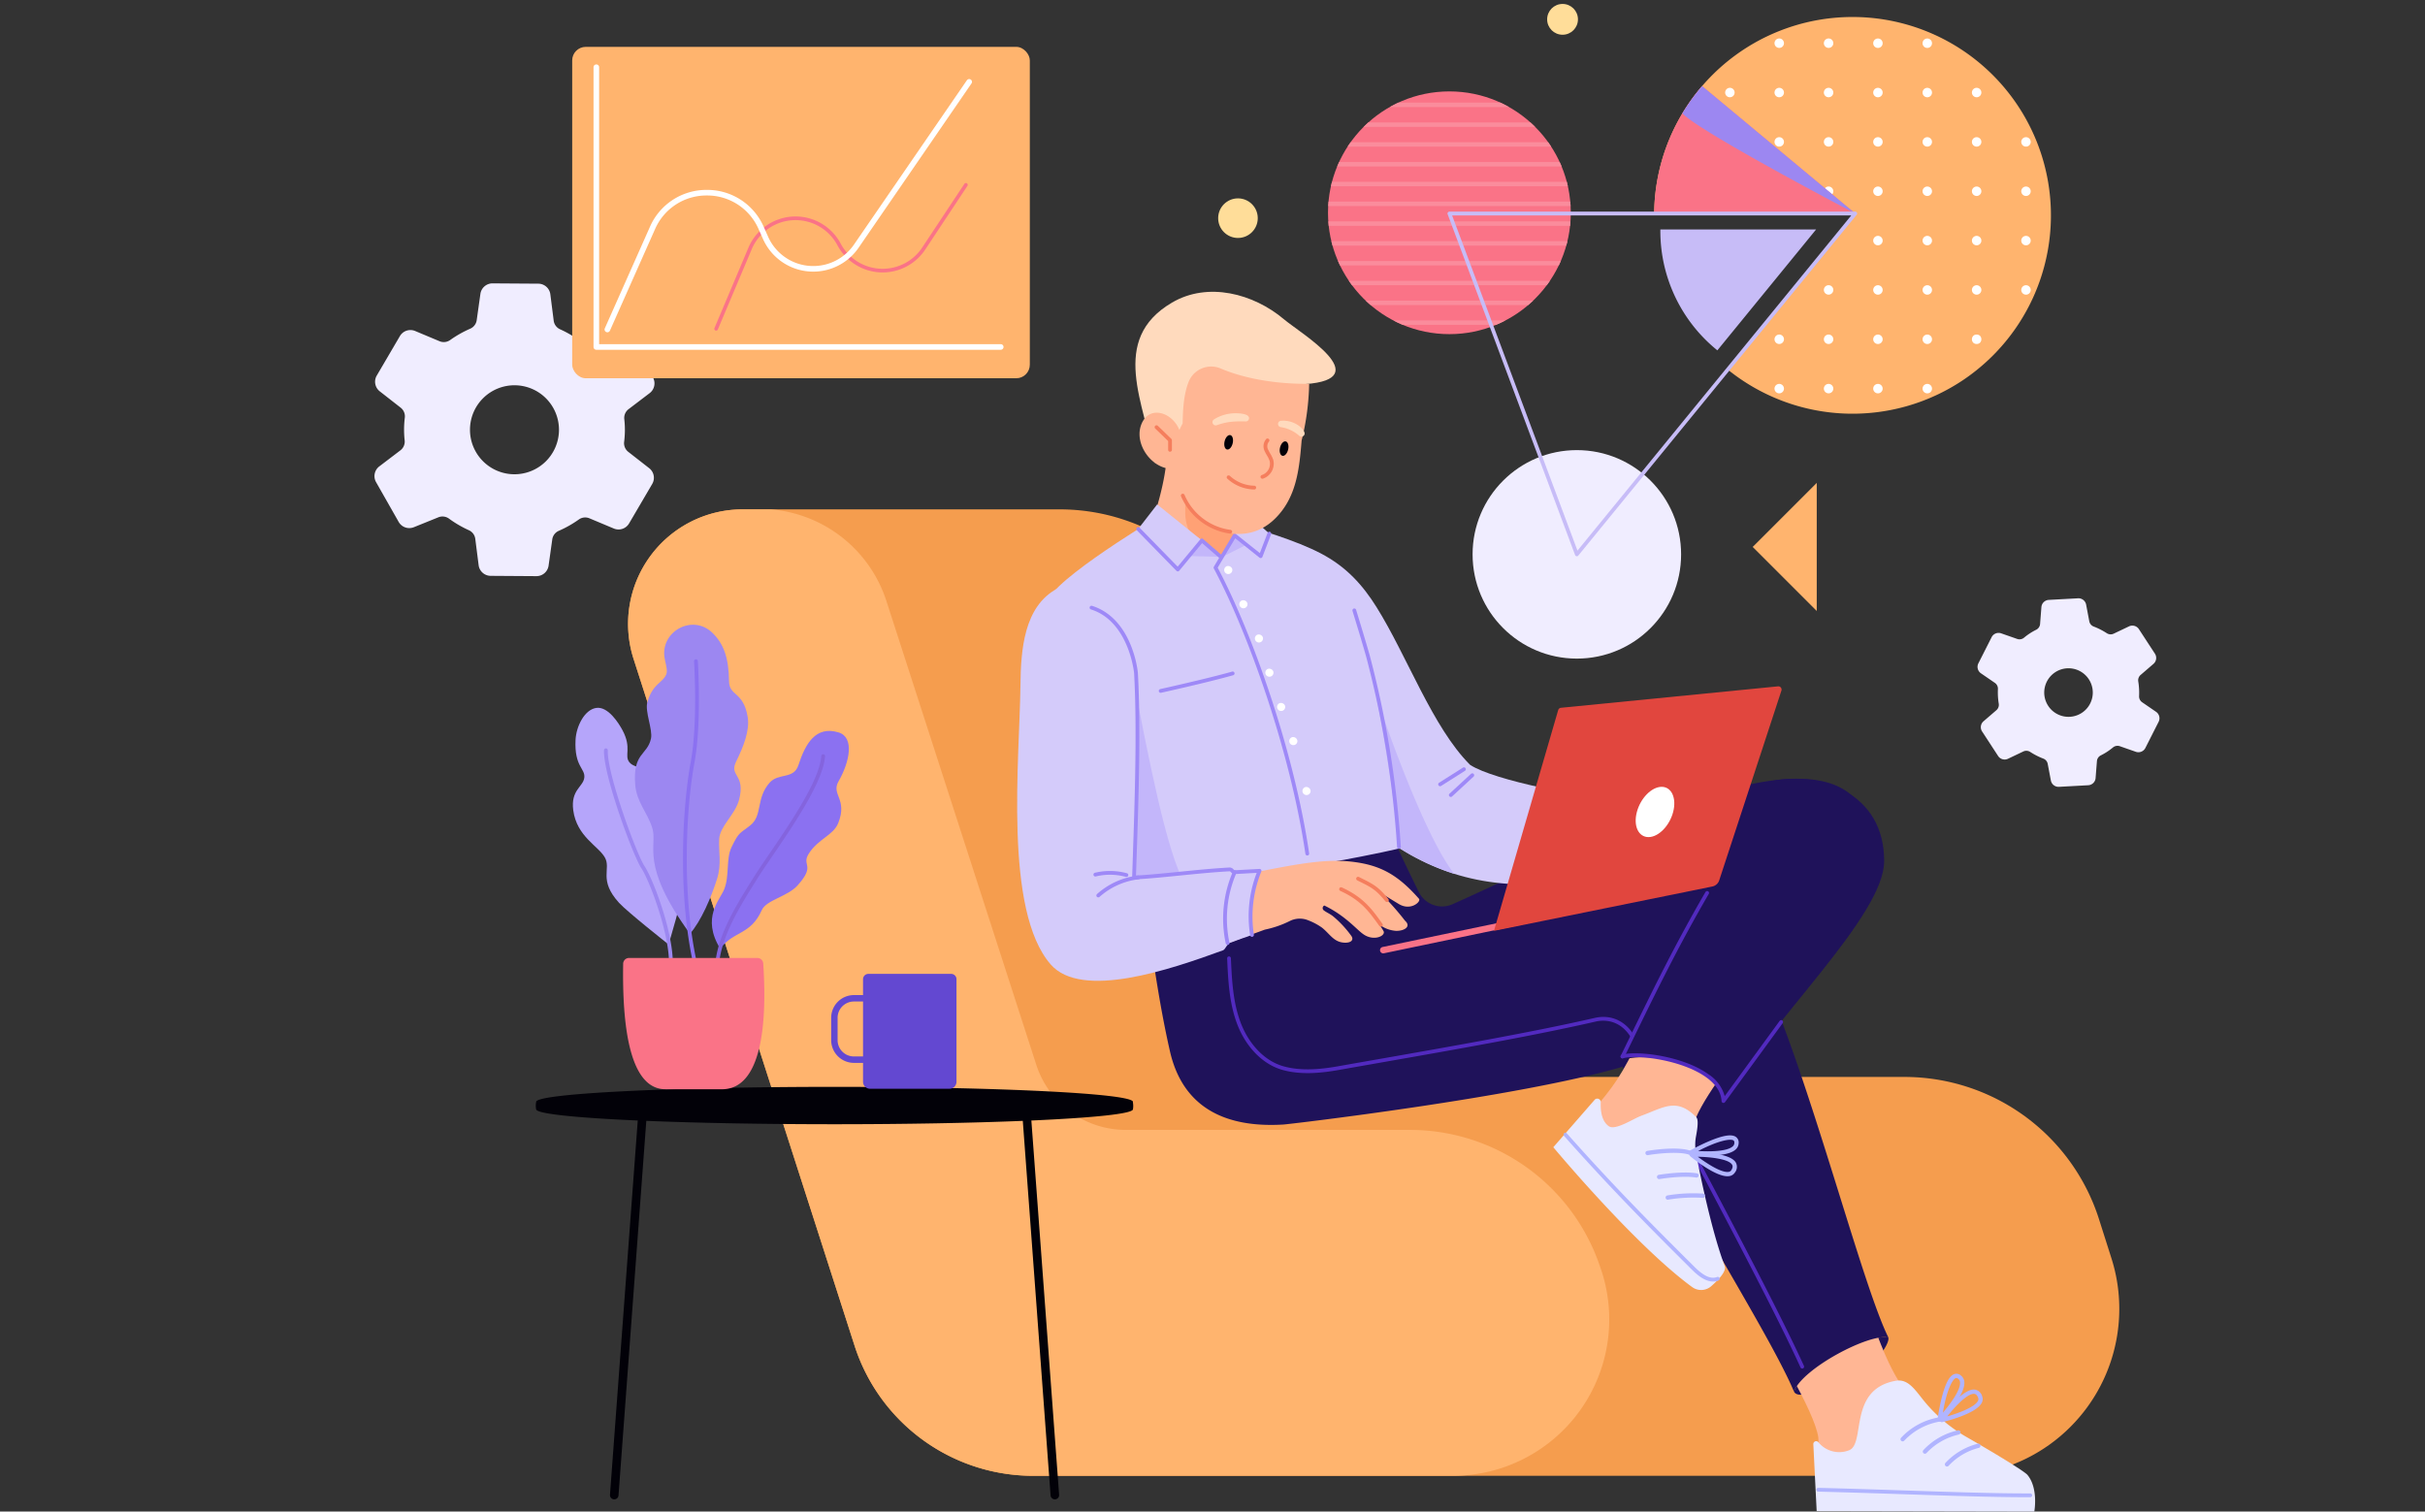 <svg xmlns="http://www.w3.org/2000/svg" xmlns:xlink="http://www.w3.org/1999/xlink" width="667.841" height="416.346" viewBox="0 0 667.841 416.346"><rect x="0" y="0" width="667.841" height="416.346" fill="#333333" stroke="none"/><defs><clipPath id="clip-path"><path id="Path_13603" data-name="Path 13603" d="M0,0H667.841V416.346H0Z" transform="translate(18.6)" fill="none"></path></clipPath></defs><g id="img-strengthen-your-mission-with-impact-driven_technology_partner" data-name="img-strengthen-your-mission-with-impact-driven technology partner" transform="translate(-18.6)"><path id="Path_864" data-name="Path 864" d="M0,0H667.841V416.346H0Z" transform="translate(18.6)" fill="none"></path><g id="IMG" clip-path="url(#clip-path)"><g id="IMG-2" data-name="IMG" transform="translate(-41.864 -278.158)"><path id="Path_13743" data-name="Path 13743" d="M3278.729,251.966,3273,247.493a3.032,3.032,0,0,1-1.173-2.735,26.506,26.506,0,0,0,.042-6.343,3.033,3.033,0,0,1,1.208-2.719l5.784-4.4a3.364,3.364,0,0,0,.889-4.34L3273.525,216a3.363,3.363,0,0,0-4.183-1.456l-6.719,2.715a3.028,3.028,0,0,1-2.926-.33,30.319,30.319,0,0,0-5.545-3.234,3.03,3.03,0,0,1-1.725-2.4l-.916-7.207a3.363,3.363,0,0,0-3.314-2.939l-12.6-.083a3.363,3.363,0,0,0-3.352,2.9l-1.011,7.194a3.029,3.029,0,0,1-1.757,2.373,30.365,30.365,0,0,0-5.587,3.161,3.028,3.028,0,0,1-2.931.291l-6.682-2.8a3.363,3.363,0,0,0-4.2,1.4l-6.372,10.871a3.363,3.363,0,0,0,.831,4.351l5.726,4.474a3.033,3.033,0,0,1,1.173,2.735,26.536,26.536,0,0,0-.042,6.343,3.033,3.033,0,0,1-1.208,2.719l-5.784,4.4a3.362,3.362,0,0,0-.888,4.339l6.228,10.954a3.363,3.363,0,0,0,4.184,1.456l6.719-2.715a3.027,3.027,0,0,1,2.925.33,30.393,30.393,0,0,0,5.546,3.235,3.03,3.03,0,0,1,1.725,2.4l.917,7.207a3.363,3.363,0,0,0,3.314,2.939l12.6.083a3.363,3.363,0,0,0,3.353-2.895l1.011-7.194a3.03,3.03,0,0,1,1.757-2.373,30.375,30.375,0,0,0,5.587-3.161,3.027,3.027,0,0,1,2.93-.292l6.682,2.8a3.363,3.363,0,0,0,4.2-1.4l6.372-10.871A3.362,3.362,0,0,0,3278.729,251.966Zm-37.178,1.678a12.256,12.256,0,1,1,12.337-12.176A12.257,12.257,0,0,1,3241.551,253.644Z" transform="translate(-3039.481 155.145)" fill="#f0edff"></path><rect id="Rectangle_4423" data-name="Rectangle 4423" width="126.03" height="91.283" rx="3.736" transform="translate(218.044 291.066)" fill="#ffb46e"></rect><path id="Path_13745" data-name="Path 13745" d="M3452.133,352.75H3340.765a.771.771,0,0,1-.772-.771V274.9a.772.772,0,0,1,1.543,0v76.305h110.6a.771.771,0,0,1,0,1.542Z" transform="translate(-3116.073 21.75)" fill="#fff"></path><path id="Path_13746" data-name="Path 13746" d="M3390.919,364.335a.5.5,0,0,1-.195-.04.5.5,0,0,1-.267-.657l9.352-22.14a14.084,14.084,0,0,1,25.409-1.133,13.082,13.082,0,0,0,22.456,1.081l11.614-17.535a.5.5,0,1,1,.836.553L3448.509,342a14.084,14.084,0,0,1-24.177-1.164,13.082,13.082,0,0,0-23.6,1.053l-9.352,22.141A.5.5,0,0,1,3390.919,364.335Z" transform="translate(-3133.232 4.889)" fill="#fa7387"></path><path id="Path_13747" data-name="Path 13747" d="M3345.375,350.025a.763.763,0,0,1-.312-.067.772.772,0,0,1-.391-1.018l12.422-27.95a16.949,16.949,0,0,1,15.67-10.185h0a16.948,16.948,0,0,1,15.67,10.18l1.211,2.721a13.6,13.6,0,0,0,23.637,2.173l31.1-45.265a.771.771,0,0,1,1.272.873l-31.1,45.265a15.144,15.144,0,0,1-26.318-2.419l-1.211-2.721a15.424,15.424,0,0,0-14.26-9.264h0a15.425,15.425,0,0,0-14.26,9.27l-12.422,27.95A.772.772,0,0,1,3345.375,350.025Z" transform="translate(-3117.643 19.656)" fill="#fff"></path><circle id="Ellipse_164" data-name="Ellipse 164" cx="33.43" cy="33.43" r="33.43" transform="translate(426.195 303.334)" fill="#fa7387"></circle><path id="Path_13604" data-name="Path 13604" d="M627.982,345.448c-.106.4-.2.812-.291,1.221H692.93c-.091-.409-.185-.817-.291-1.221Z" transform="translate(-200.685 -17.211)" fill="#fa8c9c"></path><path id="Path_13605" data-name="Path 13605" d="M626.236,356.6c-.037.405-.07.812-.093,1.221H692.9c-.023-.41-.056-.816-.093-1.221Z" transform="translate(-199.894 -22.91)" fill="#fa8c9c"></path><path id="Path_13606" data-name="Path 13606" d="M626.224,367.751c.029.408.059.817.1,1.221H692.8c.043-.4.073-.813.1-1.221Z" transform="translate(-199.935 -28.609)" fill="#fa8c9c"></path><path id="Path_13607" data-name="Path 13607" d="M637.773,401.205q.421.62.868,1.221h53.644q.447-.6.868-1.221Z" transform="translate(-205.838 -45.707)" fill="#fa8c9c"></path><path id="Path_13608" data-name="Path 13608" d="M631.656,390.054c.178.41.359.819.552,1.221h60.257c.194-.4.375-.811.552-1.221Z" transform="translate(-202.711 -40.008)" fill="#fa8c9c"></path><path id="Path_13609" data-name="Path 13609" d="M627.938,378.9q.148.615.319,1.221h64.36q.17-.607.319-1.221Z" transform="translate(-200.811 -34.309)" fill="#fa8c9c"></path><path id="Path_13610" data-name="Path 13610" d="M631.739,334.3c-.186.4-.367.809-.537,1.221h61.806c-.17-.412-.351-.818-.537-1.221Z" transform="translate(-202.479 -11.512)" fill="#fa8c9c"></path><path id="Path_13611" data-name="Path 13611" d="M693.707,423.508H662.789c.844.441,1.707.852,2.591,1.221h25.736C692,424.36,692.863,423.95,693.707,423.508Z" transform="translate(-218.623 -57.105)" fill="#fa8c9c"></path><path id="Path_13612" data-name="Path 13612" d="M660.822,302.062h32.842q-1.161-.656-2.377-1.221H663.2Q661.983,301.405,660.822,302.062Z" transform="translate(-217.617 5.588)" fill="#fa8c9c"></path><path id="Path_13613" data-name="Path 13613" d="M693.363,412.357H647.235q.659.629,1.351,1.221h43.426Q692.7,412.986,693.363,412.357Z" transform="translate(-210.673 -51.406)" fill="#fa8c9c"></path><path id="Path_13614" data-name="Path 13614" d="M647.407,311.993c-.441.4-.875.8-1.3,1.221h47.226c-.42-.419-.854-.824-1.3-1.221Z" transform="translate(-210.1 -0.113)" fill="#fa8c9c"></path><path id="Path_13615" data-name="Path 13615" d="M637.916,323.145q-.431.6-.835,1.221h56.057q-.4-.62-.835-1.221Z" transform="translate(-205.484 -5.813)" fill="#fa8c9c"></path><path id="Path_13616" data-name="Path 13616" d="M864.381,252.6a54.635,54.635,0,0,0-54.63,54.126h55.378l-35.108,42.988A54.636,54.636,0,1,0,864.381,252.6Z" transform="translate(-293.731 30.238)" fill="#ffb46e"></path><path id="Path_13617" data-name="Path 13617" d="M851.04,320.3a1.3,1.3,0,1,0,1.3,1.3A1.3,1.3,0,0,0,851.04,320.3Z" transform="translate(-314.167 -4.357)" fill="#fff"></path><path id="Path_13618" data-name="Path 13618" d="M851.04,292.5a1.3,1.3,0,1,0,1.3,1.3A1.3,1.3,0,0,0,851.04,292.5Z" transform="translate(-314.167 9.848)" fill="#fff"></path><path id="Path_13619" data-name="Path 13619" d="M878.837,264.7a1.3,1.3,0,1,0,1.3,1.3A1.3,1.3,0,0,0,878.837,264.7Z" transform="translate(-328.374 24.055)" fill="#fff"></path><path id="Path_13620" data-name="Path 13620" d="M878.837,348.1a1.3,1.3,0,1,0,1.3,1.3A1.3,1.3,0,0,0,878.837,348.1Z" transform="translate(-328.374 -18.564)" fill="#fff"></path><path id="Path_13621" data-name="Path 13621" d="M878.837,320.3a1.3,1.3,0,1,0,1.3,1.3A1.3,1.3,0,0,0,878.837,320.3Z" transform="translate(-328.374 -4.357)" fill="#fff"></path><path id="Path_13622" data-name="Path 13622" d="M878.837,292.5a1.3,1.3,0,1,0,1.3,1.3A1.3,1.3,0,0,0,878.837,292.5Z" transform="translate(-328.374 9.848)" fill="#fff"></path><path id="Path_13623" data-name="Path 13623" d="M878.837,431.491a1.3,1.3,0,1,0,1.3,1.3A1.3,1.3,0,0,0,878.837,431.491Z" transform="translate(-328.374 -61.184)" fill="#fff"></path><path id="Path_13624" data-name="Path 13624" d="M906.635,403.693a1.3,1.3,0,1,0,1.3,1.3A1.3,1.3,0,0,0,906.635,403.693Z" transform="translate(-342.581 -46.979)" fill="#fff"></path><path id="Path_13625" data-name="Path 13625" d="M878.837,459.289a1.3,1.3,0,1,0,1.3,1.3A1.3,1.3,0,0,0,878.837,459.289Z" transform="translate(-328.374 -75.391)" fill="#fff"></path><path id="Path_13626" data-name="Path 13626" d="M851.04,350.7a1.3,1.3,0,1,0-1.3-1.3A1.3,1.3,0,0,0,851.04,350.7Z" transform="translate(-314.167 -18.564)" fill="#fff"></path><path id="Path_13627" data-name="Path 13627" d="M906.635,459.289a1.3,1.3,0,1,0,1.3,1.3A1.3,1.3,0,0,0,906.635,459.289Z" transform="translate(-342.581 -75.391)" fill="#fff"></path><path id="Path_13628" data-name="Path 13628" d="M1017.826,320.3a1.3,1.3,0,1,0,1.3,1.3A1.3,1.3,0,0,0,1017.826,320.3Z" transform="translate(-399.407 -4.357)" fill="#fff"></path><path id="Path_13629" data-name="Path 13629" d="M909.514,378.5c0-.018,0-.034-.005-.052l-1.088,1.332A1.3,1.3,0,0,0,909.514,378.5Z" transform="translate(-344.159 -34.078)" fill="#fff"></path><path id="Path_13630" data-name="Path 13630" d="M906.635,264.7a1.3,1.3,0,1,0,1.3,1.3A1.3,1.3,0,0,0,906.635,264.7Z" transform="translate(-342.581 24.055)" fill="#fff"></path><path id="Path_13631" data-name="Path 13631" d="M1017.826,350.7a1.3,1.3,0,1,0-1.3-1.3A1.3,1.3,0,0,0,1017.826,350.7Z" transform="translate(-399.407 -18.564)" fill="#fff"></path><path id="Path_13632" data-name="Path 13632" d="M1017.826,378.5a1.3,1.3,0,1,0-1.3-1.3A1.3,1.3,0,0,0,1017.826,378.5Z" transform="translate(-399.407 -32.771)" fill="#fff"></path><path id="Path_13633" data-name="Path 13633" d="M1017.826,406.3a1.3,1.3,0,1,0-1.3-1.3A1.3,1.3,0,0,0,1017.826,406.3Z" transform="translate(-399.407 -46.979)" fill="#fff"></path><path id="Path_13634" data-name="Path 13634" d="M906.635,348.1a1.3,1.3,0,1,0,1.3,1.3A1.3,1.3,0,0,0,906.635,348.1Z" transform="translate(-342.581 -18.564)" fill="#fff"></path><path id="Path_13635" data-name="Path 13635" d="M906.635,292.5a1.3,1.3,0,1,0,1.3,1.3A1.3,1.3,0,0,0,906.635,292.5Z" transform="translate(-342.581 9.848)" fill="#fff"></path><path id="Path_13636" data-name="Path 13636" d="M823.242,350.7a1.3,1.3,0,1,0-1.3-1.3A1.3,1.3,0,0,0,823.242,350.7Z" transform="translate(-299.961 -18.564)" fill="#fff"></path><path id="Path_13637" data-name="Path 13637" d="M821.94,321.6a1.3,1.3,0,1,0,1.3-1.3A1.3,1.3,0,0,0,821.94,321.6Z" transform="translate(-299.961 -4.357)" fill="#fff"></path><path id="Path_13638" data-name="Path 13638" d="M906.635,320.3a1.3,1.3,0,1,0,1.3,1.3A1.3,1.3,0,0,0,906.635,320.3Z" transform="translate(-342.581 -4.357)" fill="#fff"></path><path id="Path_13639" data-name="Path 13639" d="M906.635,431.491a1.3,1.3,0,1,0,1.3,1.3A1.3,1.3,0,0,0,906.635,431.491Z" transform="translate(-342.581 -61.184)" fill="#fff"></path><path id="Path_13640" data-name="Path 13640" d="M990.028,350.7a1.3,1.3,0,1,0-1.3-1.3A1.3,1.3,0,0,0,990.028,350.7Z" transform="translate(-385.201 -18.564)" fill="#fff"></path><path id="Path_13641" data-name="Path 13641" d="M962.23,461.892a1.3,1.3,0,1,0-1.3-1.3A1.3,1.3,0,0,0,962.23,461.892Z" transform="translate(-370.994 -75.391)" fill="#fff"></path><path id="Path_13642" data-name="Path 13642" d="M962.23,434.094a1.3,1.3,0,1,0-1.3-1.3A1.3,1.3,0,0,0,962.23,434.094Z" transform="translate(-370.994 -61.184)" fill="#fff"></path><path id="Path_13643" data-name="Path 13643" d="M962.23,378.5a1.3,1.3,0,1,0-1.3-1.3A1.3,1.3,0,0,0,962.23,378.5Z" transform="translate(-370.994 -32.771)" fill="#fff"></path><path id="Path_13644" data-name="Path 13644" d="M962.23,406.3a1.3,1.3,0,1,0-1.3-1.3A1.3,1.3,0,0,0,962.23,406.3Z" transform="translate(-370.994 -46.979)" fill="#fff"></path><circle id="Ellipse_165" data-name="Ellipse 165" cx="1.302" cy="1.302" r="1.302" transform="translate(603.483 372.865) rotate(-88.106)" fill="#fff"></circle><path id="Path_13645" data-name="Path 13645" d="M990.028,292.5a1.3,1.3,0,1,0,1.3,1.3A1.3,1.3,0,0,0,990.028,292.5Z" transform="translate(-385.201 9.848)" fill="#fff"></path><path id="Path_13646" data-name="Path 13646" d="M990.028,322.9a1.3,1.3,0,1,0-1.3-1.3A1.3,1.3,0,0,0,990.028,322.9Z" transform="translate(-385.201 -4.357)" fill="#fff"></path><path id="Path_13647" data-name="Path 13647" d="M962.23,350.7a1.3,1.3,0,1,0-1.3-1.3A1.3,1.3,0,0,0,962.23,350.7Z" transform="translate(-370.994 -18.564)" fill="#fff"></path><path id="Path_13648" data-name="Path 13648" d="M990.028,378.5a1.3,1.3,0,1,0-1.3-1.3A1.3,1.3,0,0,0,990.028,378.5Z" transform="translate(-385.201 -32.771)" fill="#fff"></path><path id="Path_13649" data-name="Path 13649" d="M990.028,406.3a1.3,1.3,0,1,0-1.3-1.3A1.3,1.3,0,0,0,990.028,406.3Z" transform="translate(-385.201 -46.979)" fill="#fff"></path><path id="Path_13650" data-name="Path 13650" d="M934.432,267.308a1.3,1.3,0,1,0-1.3-1.3A1.3,1.3,0,0,0,934.432,267.308Z" transform="translate(-356.787 24.055)" fill="#fff"></path><path id="Path_13651" data-name="Path 13651" d="M934.432,378.5a1.3,1.3,0,1,0-1.3-1.3A1.3,1.3,0,0,0,934.432,378.5Z" transform="translate(-356.787 -32.771)" fill="#fff"></path><path id="Path_13652" data-name="Path 13652" d="M934.432,406.3a1.3,1.3,0,1,0-1.3-1.3A1.3,1.3,0,0,0,934.432,406.3Z" transform="translate(-356.787 -46.979)" fill="#fff"></path><path id="Path_13653" data-name="Path 13653" d="M934.432,350.7a1.3,1.3,0,1,0-1.3-1.3A1.3,1.3,0,0,0,934.432,350.7Z" transform="translate(-356.787 -18.564)" fill="#fff"></path><path id="Path_13654" data-name="Path 13654" d="M934.432,322.9a1.3,1.3,0,1,0-1.3-1.3A1.3,1.3,0,0,0,934.432,322.9Z" transform="translate(-356.787 -4.357)" fill="#fff"></path><path id="Path_13655" data-name="Path 13655" d="M934.432,295.106a1.3,1.3,0,1,0-1.3-1.3A1.3,1.3,0,0,0,934.432,295.106Z" transform="translate(-356.787 9.848)" fill="#fff"></path><path id="Path_13656" data-name="Path 13656" d="M962.23,267.308a1.3,1.3,0,1,0-1.3-1.3A1.3,1.3,0,0,0,962.23,267.308Z" transform="translate(-370.994 24.055)" fill="#fff"></path><path id="Path_13657" data-name="Path 13657" d="M962.23,322.9a1.3,1.3,0,1,0-1.3-1.3A1.3,1.3,0,0,0,962.23,322.9Z" transform="translate(-370.994 -4.357)" fill="#fff"></path><path id="Path_13658" data-name="Path 13658" d="M962.23,295.106a1.3,1.3,0,1,0-1.3-1.3A1.3,1.3,0,0,0,962.23,295.106Z" transform="translate(-370.994 9.848)" fill="#fff"></path><path id="Path_13659" data-name="Path 13659" d="M934.432,461.892a1.3,1.3,0,1,0-1.3-1.3A1.3,1.3,0,0,0,934.432,461.892Z" transform="translate(-356.787 -75.391)" fill="#fff"></path><path id="Path_13660" data-name="Path 13660" d="M934.432,434.094a1.3,1.3,0,1,0-1.3-1.3A1.3,1.3,0,0,0,934.432,434.094Z" transform="translate(-356.787 -61.184)" fill="#fff"></path><path id="Path_13661" data-name="Path 13661" d="M822.951,291.517a54.488,54.488,0,0,0-13.2,35.1h55.378Z" transform="translate(-293.731 10.352)" fill="#fa7387"></path><path id="Path_13662" data-name="Path 13662" d="M831.068,291.517a54.886,54.886,0,0,0-5.435,7.521c5.016,5.259,47.613,27.579,47.613,27.579Z" transform="translate(-301.848 10.352)" fill="#9c87f1"></path><circle id="Ellipse_166" data-name="Ellipse 166" cx="28.713" cy="28.713" r="28.713" transform="translate(466.012 402.139)" fill="#f0edff"></circle><circle id="Ellipse_167" data-name="Ellipse 167" cx="5.452" cy="5.452" r="5.452" transform="translate(395.945 332.797)" fill="#fd9"></circle><circle id="Ellipse_168" data-name="Ellipse 168" cx="4.242" cy="4.242" r="4.242" transform="translate(486.546 279.244)" fill="#fd9"></circle><path id="Path_13663" data-name="Path 13663" d="M728.963,457.166a.535.535,0,0,1-.084-.007.521.521,0,0,1-.4-.331l-35.1-93.882a.52.52,0,0,1,.487-.7H805.637a.52.52,0,0,1,.4.849l-76.673,93.882A.521.521,0,0,1,728.963,457.166Zm-34.35-93.882,34.52,92.333,75.408-92.333Z" transform="translate(-234.239 -25.795)" fill="#c7bcf7"></path><path id="Path_13664" data-name="Path 13664" d="M813.228,372.3c0,.132,0,.264,0,.4a42.227,42.227,0,0,0,15.7,32.894l27.188-33.29Z" transform="translate(-295.506 -30.934)" fill="#c7bcf7"></path><path id="Path_13665" data-name="Path 13665" d="M611.493,761.834H488.065a24.563,24.563,0,0,1-23.382-17.039L432.422,644.524a56.253,56.253,0,0,0-53.55-39.024H291.544a31.544,31.544,0,0,0-30.028,41.2L322.37,835.843a51.684,51.684,0,0,0,49.2,35.855H624.694a45.984,45.984,0,0,0,43.822-59.917L665.1,801.043A56.253,56.253,0,0,0,611.493,761.834Z" transform="translate(-26.564 -187.043)" fill="#f59d4e"></path><path id="Path_13666" data-name="Path 13666" d="M527.83,814.506l-.335-.965a55.224,55.224,0,0,0-52.171-37.119H397.077a25.915,25.915,0,0,1-24.66-17.948L331.145,630.742A36.632,36.632,0,0,0,299.333,605.5h-7.789a31.544,31.544,0,0,0-30.028,41.2L322.37,835.843a51.684,51.684,0,0,0,49.2,35.855H487.14A43.071,43.071,0,0,0,527.83,814.506Z" transform="translate(-26.564 -187.043)" fill="#ffb46e"></path><path id="Path_13667" data-name="Path 13667" d="M865.246,532.7l17.641,17.641V515.06Z" transform="translate(-322.094 -103.895)" fill="#ffb46e"></path><path id="Path_13668" data-name="Path 13668" d="M916.742,1086.84c2.214-6.358,20.957-16.215,26.016-14.861.337,2.111-4.449,7.961-7.046,9.154C928.782,1084.313,918.219,1089.878,916.742,1086.84Z" transform="translate(-362.219 -425.385)" fill="#1f125a"></path><path id="Path_13669" data-name="Path 13669" d="M918.654,1031.956s6.591,18.161,9.207,24.21c5.406,12.5,10.475,15.582,17.69,21.061,10.142,7.7,21.575,17.483,21.966,19.318.627,2.937-57.023,1.933-57.023,1.933l-.99-19.447c-1.184-7.542-12.128-24.723-20.036-40.043Z" transform="translate(-348.28 -404.994)" fill="#ffb694"></path><path id="Path_13670" data-name="Path 13670" d="M927.641,1113.827a.785.785,0,0,1,1.365-.592,7.4,7.4,0,0,0,8.412,2.264c4.768-1.718-.379-16.834,12.949-19.168,3.444-.6,5.331,2.6,7.865,5.687a42.349,42.349,0,0,0,11.7,9.866c6.811,3.9,15.791,9.305,16.683,10.385,3.063,3.708,1.879,10.092,1.879,10.092l-59.937-.124Z" transform="translate(-367.787 -437.855)" fill="#e8e9ff"></path><path id="Path_13671" data-name="Path 13671" d="M986.968,1159.318c-8.75,0-20.643-.394-33.2-.81-7.9-.262-16.072-.532-23.942-.722a.52.52,0,0,1,.025-1.039c7.874.189,16.047.46,23.951.722,13.175.437,25.617.849,34.451.807h0a.519.519,0,0,1,0,1.039Q987.626,1159.318,986.968,1159.318Z" transform="translate(-368.647 -468.771)" fill="#b0b4ff"></path><path id="Path_13672" data-name="Path 13672" d="M722.563,817.916a49.92,49.92,0,0,1,6.429.1c10.648-13.372,37.467-38.523,14.581-56.7-18.772-14.906-74.592,15.016-109.277,30.5a7.137,7.137,0,0,1-9.321-3.375c-2.946-6.012-5.637-11.564-7.753-16.519-23.113,1.748-49.046,7.109-69.178,11.1,3.354,19.5,4.69,32.9,8.4,49.257,3.594,15.862,15.641,21.16,31.209,20.227.685.021,65.086-7.513,93.507-15.934,7.785,23.394,39.25,70.791,47.153,89.492,2.214-6.358,20.957-16.215,26.016-14.861C747.453,897.354,734.964,848.681,722.563,817.916Z" transform="translate(-173.787 -264.607)" fill="#1f125a"></path><path id="Path_13673" data-name="Path 13673" d="M755.834,970.88a.52.52,0,0,1-.473-.3c-6.425-14.108-18.714-37.391-29.557-57.933-6.693-12.679-13.014-24.656-16.661-32.057-2.112-4.286-5.948-6.253-10.258-5.262-16.764,3.854-38.506,7.668-59.532,11.356-3.749.658-7.462,1.309-11.1,1.953-4.457.788-10.257,1.5-15.6-.017-5.407-1.534-10.076-6.3-12.49-12.761-2.155-5.763-2.436-11.946-2.709-17.924a.52.52,0,1,1,1.038-.047c.269,5.9.547,12,2.644,17.608,2.3,6.149,6.71,10.682,11.8,12.126,5.137,1.457,10.785.762,15.132-.007,3.643-.644,7.357-1.3,11.105-1.953,21.013-3.686,42.742-7.5,59.479-11.345,4.813-1.107,9.084,1.067,11.423,5.815,3.64,7.388,9.959,19.358,16.648,32.031,10.85,20.555,23.146,43.852,29.583,57.987a.52.52,0,0,1-.258.688A.529.529,0,0,1,755.834,970.88Z" transform="translate(-199.039 -315.775)" fill="#522abf"></path><path id="Path_13674" data-name="Path 13674" d="M612.795,675.417c-10.34-10.34-17.309-29.937-25.76-43.444-3.731-5.964-8.245-11.094-15.39-14.81-13.44-6.989-40.734-12.53-40.734-12.53s-29.693,17.5-33.844,24.592,19.414,80.456,23.737,80.053c46.15-4.3,72.608-10.847,72.608-10.847v0c15.583,9.709,31.413,12.055,55.006,8.232,2.8-6.29,4.347-13.624,5.595-21.644C644.821,684.614,619.361,679.778,612.795,675.417Z" transform="translate(-147.484 -186.602)" fill="#d4cbfa"></path><path id="Path_13675" data-name="Path 13675" d="M681.62,711.413c3.913,20.343,6.36,41.578,6.361,41.59a65.29,65.29,0,0,0,15.052,7.025C696.115,751.361,686.631,726.406,681.62,711.413Z" transform="translate(-242.054 -241.174)" fill="#c3b6fa"></path><path id="Path_13676" data-name="Path 13676" d="M529.381,696.112c4.833,25.278,9.667,49.8,14.539,58.613l-28.17,5.31Z" transform="translate(-157.282 -233.354)" fill="#c3b6fa"></path><path id="Path_13677" data-name="Path 13677" d="M558.329,567.915c.495,6.816-2.167,16.914-4.953,24.391,4.885,3.832,13.961,5.745,19.81,7.058a18.561,18.561,0,0,0,7.245-7.058c-.835-4.732-.1-9.412-.867-14.732Z" transform="translate(-176.512 -167.836)" fill="#ffb694"></path><path id="Path_13678" data-name="Path 13678" d="M590.03,579.979l-16.176-7.358v17a12.43,12.43,0,0,0,9.714,12.127l.084.019a18.557,18.557,0,0,0,7.245-7.058C590.062,589.979,590.8,585.3,590.03,579.979Z" transform="translate(-186.978 -170.24)" fill="#ffa175"></path><path id="Path_13679" data-name="Path 13679" d="M684.461,844.424a.884.884,0,0,1-.179-1.75l42.906-8.944a.885.885,0,0,1,.361,1.732l-42.906,8.944A.886.886,0,0,1,684.461,844.424Z" transform="translate(-243.054 -303.674)" fill="#fa7387"></path><path id="Path_13680" data-name="Path 13680" d="M635.125,813.944c-5.831-6.636-10.613-9.178-17.881-10.132-6.736-.885-13.639.169-24.555,2.326l-19.54,3.346L567.8,831.562l24.872-9.11a28.042,28.042,0,0,0,6.865-2.367,6.106,6.106,0,0,1,5.149-.178,16.769,16.769,0,0,1,3.775,2.026c2.153,1.734,3.169,3.887,5.976,4.1,1.92.147,2.846-.7,2.073-1.841a29.372,29.372,0,0,0-4.924-5.328c-.93-.774-1.908-1.125-2.684-1.735a.78.78,0,0,1,.16-1.322,30.819,30.819,0,0,1,5.249,3.228c3.047,2.326,4.439,4.079,5.907,4.941,2.613,1.533,5.512.3,5.225-.966a10.279,10.279,0,0,0-1.473-2.174,8.41,8.41,0,0,0,4.767,1.946c2.247.089,4.387-1.132,2.556-2.783a75.47,75.47,0,0,0-6.859-7.7c1.733,1,3.431,2.061,5.155,3.1C632.882,817.388,635.8,814.71,635.125,813.944Z" transform="translate(-183.884 -288.234)" fill="#ffb694"></path><path id="Path_13681" data-name="Path 13681" d="M672.041,829.264a.518.518,0,0,1-.421-.215l-.29-.4c-2.7-3.733-4.833-6.682-10.493-9.271a.52.52,0,0,1,.432-.945c5.909,2.7,8.223,5.9,10.9,9.607l.289.4a.52.52,0,0,1-.42.825Z" transform="translate(-231.277 -295.842)" fill="#f57e5d"></path><path id="Path_13682" data-name="Path 13682" d="M678.652,819.462a.518.518,0,0,1-.4-.19c-2.66-3.239-3.785-3.8-7.51-5.645l-.2-.1A.52.52,0,1,1,671,812.6l.2.1c3.778,1.874,5.05,2.5,7.852,5.916a.52.52,0,0,1-.4.85Z" transform="translate(-236.242 -292.855)" fill="#f57e5d"></path><path id="Path_13683" data-name="Path 13683" d="M680.836,727.516a.52.52,0,0,1-.518-.486,272.619,272.619,0,0,0-8.477-52.309c-.864-3.167-3.768-12.65-3.8-12.745a.519.519,0,0,1,.993-.3c.03.1,2.938,9.593,3.807,12.775a273.717,273.717,0,0,1,8.511,52.515.52.52,0,0,1-.485.552Z" transform="translate(-235.104 -215.564)" fill="#9e89f7"></path><rect id="Rectangle_4422" data-name="Rectangle 4422" width="1.039" height="10.821" transform="translate(531.888 509.256) rotate(-0.155)" fill="#eb52ca"></rect><path id="Path_13684" data-name="Path 13684" d="M814.541,884.013c-4.217,7.052-6.714,14.038-11.227,20.951-3.63,5.56-9.21,11.072-13.118,16.534,10.4,12.563,23.064,23.037,33.576,33.549-1.405-7.992.356-37.457,1.375-39.8,3.2-7.361,12.438-18.8,18.572-26.3Z" transform="translate(-297.544 -329.385)" fill="#ffb694"></path><path id="Path_13685" data-name="Path 13685" d="M861.141,757.747c12.807-2.326,30.341,3.4,30.267,22.255-.059,14.934-30.827,43.5-44.26,66.033.682-7.752-17.72-14.568-28.572-11.17C831.967,806.757,844.311,785.269,861.141,757.747Z" transform="translate(-312.049 -264.604)" fill="#1f125a"></path><path id="Path_13686" data-name="Path 13686" d="M792.556,937.8l-11.375,13.055s22.4,26.925,38.216,38.5a4.2,4.2,0,0,0,5.259-.213c1.72-1.524,4.308-4,3.721-5.571-3.647-9.77-6.76-25.09-7.888-30.982a12.81,12.81,0,0,1-.009-4.738c.419-2.266.744-4.595.06-5.286-5.453-5.509-8.974-2.613-15.221-.341-2.065.751-7.069,4.111-8.86,2.84-2-1.417-2.314-4.333-2.213-6.592A.962.962,0,0,0,792.556,937.8Z" transform="translate(-292.937 -356.703)" fill="#e8e9ff"></path><path id="Path_13687" data-name="Path 13687" d="M819.618,866.606a.52.52,0,0,1-.467-.748l1.74-3.571c7.069-14.516,13.175-27.052,21.583-41.5a.52.52,0,1,1,.9.523c-8.388,14.417-14.486,26.938-21.547,41.436l-1.74,3.572A.519.519,0,0,1,819.618,866.606Z" transform="translate(-312.316 -296.938)" fill="#522abf"></path><path id="Path_13688" data-name="Path 13688" d="M828.11,997.647c-2.237,0-4.334-1.785-5.817-3.258-12.083-12.01-22.35-22.351-35.24-36.867a.52.52,0,0,1,.777-.69c12.87,14.494,23.126,24.823,35.2,36.821,2.55,2.535,4.524,3.4,6.209,2.741a.52.52,0,0,1,.381.967A4.069,4.069,0,0,1,828.11,997.647Z" transform="translate(-295.871 -366.508)" fill="#b0b4ff"></path><path id="Path_13689" data-name="Path 13689" d="M747.752,772.552l17.684-60.8a.9.9,0,0,1,.688-.634l59.751-5.9a.9.9,0,0,1,1.048,1.139l-17.112,52.207a2.53,2.53,0,0,1-1.925,1.772Z" transform="translate(-275.852 -238)" fill="#e1463e"></path><path id="Path_13690" data-name="Path 13690" d="M847.415,916.042a.5.5,0,0,1-.149-.022.519.519,0,0,1-.37-.471c-.122-2.414-1.536-4.615-4.2-6.544-6.706-4.845-19.058-6.333-22.936-5.265a.52.52,0,1,1-.276-1c4.148-1.144,16.763.325,23.82,5.424a10.451,10.451,0,0,1,4.453,6.015L862.9,893.435a.52.52,0,0,1,.84.613l-15.9,21.781A.52.52,0,0,1,847.415,916.042Z" transform="translate(-312.316 -334.092)" fill="#522abf"></path><path id="Path_13691" data-name="Path 13691" d="M576.7,621.42l6.231,5.289-10.491-.262Z" transform="translate(-186.254 -195.18)" fill="#c3b6fa"></path><path id="Path_13692" data-name="Path 13692" d="M552.571,602.718l12.31,9.913-6.631,8.006-10.9-11.16Z" transform="translate(-173.43 -185.621)" fill="#d4cbfa"></path><path id="Path_13693" data-name="Path 13693" d="M557.708,627.678a.521.521,0,0,1-.372-.156l-10.9-11.16a.519.519,0,1,1,.743-.726l10.5,10.747,6.263-7.561a.521.521,0,0,1,.357-.186.508.508,0,0,1,.383.125l5.223,4.52a.52.52,0,1,1-.68.786l-4.821-4.172-6.292,7.6a.518.518,0,0,1-.379.188Z" transform="translate(-172.887 -192.143)" fill="#9e89f7"></path><path id="Path_13694" data-name="Path 13694" d="M595.089,625.459l4.032-6.3,4.714,1.931Z" transform="translate(-197.83 -194.021)" fill="#c3b6fa"></path><path id="Path_13695" data-name="Path 13695" d="M601.71,614.679l6.3,5.026,3.237-5.538-5.339-4.771Z" transform="translate(-201.214 -189.035)" fill="#d4cbfa"></path><path id="Path_13696" data-name="Path 13696" d="M615.636,707.277a.52.52,0,0,1-.513-.444c-4.168-28.381-15.841-61.026-25.218-78.605a.521.521,0,0,1,.012-.511l5.282-8.86a.519.519,0,0,1,.771-.14l6.6,5.265,2.131-5.556a.519.519,0,0,1,.97.372l-2.385,6.219a.519.519,0,0,1-.809.22l-6.691-5.337L590.96,628c9.395,17.719,21.026,50.325,25.191,78.684a.519.519,0,0,1-.438.59A.513.513,0,0,1,615.636,707.277Z" transform="translate(-195.15 -193.479)" fill="#9e89f7"></path><path id="Path_13697" data-name="Path 13697" d="M598.047,638.188a1.119,1.119,0,1,1-1.533-.714A1.2,1.2,0,0,1,598.047,638.188Z" transform="translate(-198.244 -203.342)" fill="#fff"></path><path id="Path_13698" data-name="Path 13698" d="M606.585,657.471a1.119,1.119,0,1,1-1.533-.714A1.2,1.2,0,0,1,606.585,657.471Z" transform="translate(-202.607 -213.195)" fill="#fff"></path><path id="Path_13699" data-name="Path 13699" d="M615.326,676.753a1.119,1.119,0,1,1-1.533-.714A1.2,1.2,0,0,1,615.326,676.753Z" transform="translate(-207.075 -223.051)" fill="#fff"></path><path id="Path_13700" data-name="Path 13700" d="M621.221,696.036a1.119,1.119,0,1,1-1.533-.714A1.2,1.2,0,0,1,621.221,696.036Z" transform="translate(-210.087 -232.906)" fill="#fff"></path><path id="Path_13701" data-name="Path 13701" d="M627.826,715.3a1.119,1.119,0,1,1-1.551-.672A1.2,1.2,0,0,1,627.826,715.3Z" transform="translate(-213.468 -242.764)" fill="#fff"></path><path id="Path_13702" data-name="Path 13702" d="M634.727,734.786a1.119,1.119,0,1,1-1.367-1A1.2,1.2,0,0,1,634.727,734.786Z" transform="translate(-216.966 -252.596)" fill="#fff"></path><path id="Path_13703" data-name="Path 13703" d="M642.162,762.9a1.119,1.119,0,1,1-1.367-1A1.2,1.2,0,0,1,642.162,762.9Z" transform="translate(-220.766 -266.963)" fill="#fff"></path><path id="Path_13704" data-name="Path 13704" d="M559.464,702.716a.52.52,0,0,1-.112-1.027c.127-.028,12.789-2.831,19.821-4.82a.52.52,0,0,1,.283,1c-7.061,2-19.752,4.807-19.879,4.834A.522.522,0,0,1,559.464,702.716Z" transform="translate(-179.358 -233.73)" fill="#9e89f7"></path><path id="Path_13705" data-name="Path 13705" d="M716.865,756.021a.52.52,0,0,1-.278-.959l6.588-4.174a.52.52,0,0,1,.556.878l-6.588,4.174A.515.515,0,0,1,716.865,756.021Z" transform="translate(-259.801 -261.307)" fill="#9e89f7"></path><path id="Path_13706" data-name="Path 13706" d="M722.9,760.726a.52.52,0,0,1-.353-.9l5.907-5.452a.52.52,0,1,1,.705.764l-5.907,5.452A.518.518,0,0,1,722.9,760.726Z" transform="translate(-262.888 -263.059)" fill="#9e89f7"></path><path id="Path_13707" data-name="Path 13707" d="M998.194,1105.63a.59.59,0,0,1-.584-.668c0-.027.378-2.778,1.08-5.622.995-4.029,2.124-6.239,3.452-6.755a1.874,1.874,0,0,1,1.968.417,2.449,2.449,0,0,1,.875,1.823c.209,3.713-6.095,10.344-6.363,10.624A.59.59,0,0,1,998.194,1105.63Zm4.583-11.989a.566.566,0,0,0-.207.042c-.837.326-2.442,3.2-3.5,9.5,2.023-2.361,4.857-6.167,4.736-8.3a1.3,1.3,0,0,0-.452-.983A.924.924,0,0,0,1002.777,1093.641Z" transform="translate(-403.545 -435.916)" fill="#b0b4ff"></path><path id="Path_13708" data-name="Path 13708" d="M999.414,1110.347a.589.589,0,0,1-.48-.932c.621-.871,6.176-8.5,9.593-8.035a2.509,2.509,0,0,1,2,1.87,2.188,2.188,0,0,1-.159,1.83c-1.607,2.988-9.884,5.028-10.822,5.251A.62.62,0,0,1,999.414,1110.347Zm8.778-7.81c-1.808,0-5.056,3.373-7.286,6.215,2.931-.844,7.484-2.474,8.428-4.23a1,1,0,0,0,.091-.866c-.371-1.015-.886-1.084-1.055-1.107A1.38,1.38,0,0,0,1008.192,1102.538Z" transform="translate(-404.169 -440.463)" fill="#b0b4ff"></path><path id="Path_13709" data-name="Path 13709" d="M862.653,963.746a44.647,44.647,0,0,1-4.7-.255.59.59,0,0,1-.222-1.1c.025-.014,2.443-1.376,5.134-2.532,3.814-1.638,6.257-2.072,7.47-1.325a1.874,1.874,0,0,1,.855,1.821,2.449,2.449,0,0,1-.925,1.8C868.755,963.438,865.456,963.746,862.653,963.746Zm-2.622-1.261c3.1.187,7.849.15,9.474-1.231a1.3,1.3,0,0,0,.511-.954c.023-.5-.146-.669-.295-.761C868.955,959.068,865.7,959.521,860.031,962.485Z" transform="translate(-331.908 -367.289)" fill="#b0b4ff"></path><path id="Path_13710" data-name="Path 13710" d="M868.341,974.347c-3.467,0-9.523-4.909-10.233-5.495a.59.59,0,0,1,.359-1.044c1.07-.028,10.5-.207,12.2,2.8a2.509,2.509,0,0,1-.282,2.727,2.188,2.188,0,0,1-1.555.977A3.183,3.183,0,0,1,868.341,974.347Zm-8.156-5.367c2.441,1.827,6.484,4.47,8.459,4.167a1,1,0,0,0,.745-.451c.585-.908.33-1.36.246-1.509C868.761,969.635,863.918,969.045,860.185,968.98Z" transform="translate(-332.143 -372.203)" fill="#b0b4ff"></path><path id="Path_13711" data-name="Path 13711" d="M977.343,1123.613a.589.589,0,0,1-.44-.982,18.433,18.433,0,0,1,10.562-5.645.59.59,0,0,1,.145,1.171,17.552,17.552,0,0,0-9.827,5.259A.587.587,0,0,1,977.343,1123.613Z" transform="translate(-392.889 -448.447)" fill="#b0b4ff"></path><path id="Path_13712" data-name="Path 13712" d="M989.889,1130.781a.59.59,0,0,1-.44-.982,18.326,18.326,0,0,1,9.5-5.446.59.59,0,1,1,.262,1.15,17.433,17.433,0,0,0-8.884,5.081A.588.588,0,0,1,989.889,1130.781Z" transform="translate(-399.301 -452.207)" fill="#b0b4ff"></path><path id="Path_13713" data-name="Path 13713" d="M1002.318,1138.128a.59.59,0,0,1-.44-.982,18.4,18.4,0,0,1,8.92-5.3.589.589,0,0,1,.3,1.14,17.216,17.216,0,0,0-8.34,4.947A.588.588,0,0,1,1002.318,1138.128Z" transform="translate(-405.653 -456.033)" fill="#b0b4ff"></path><path id="Path_13714" data-name="Path 13714" d="M846.714,968.328a.591.591,0,0,1-.5-.278c-1.125-1.8-8.243-1.349-12.465-.64a.59.59,0,1,1-.2-1.163c1.2-.2,11.752-1.879,13.661,1.178a.59.59,0,0,1-.5.9Z" transform="translate(-319.452 -371.084)" fill="#b0b4ff"></path><path id="Path_13715" data-name="Path 13715" d="M840.155,980.9a.59.59,0,0,1-.1-1.171c.264-.045,6.505-1.079,10.476-.419a.59.59,0,1,1-.193,1.163c-3.777-.626-10.024.408-10.088.419A.566.566,0,0,1,840.155,980.9Z" transform="translate(-322.776 -377.973)" fill="#b0b4ff"></path><path id="Path_13716" data-name="Path 13716" d="M845.034,992.513a.59.59,0,0,1-.1-1.172,42.976,42.976,0,0,1,9.826-.51.59.59,0,1,1-.136,1.172,42.641,42.641,0,0,0-9.5.5A.562.562,0,0,1,845.034,992.513Z" transform="translate(-325.27 -383.91)" fill="#b0b4ff"></path><path id="Path_13717" data-name="Path 13717" d="M490.19,650.17c-9.177,4.915-9.992,16.935-10.1,26.563-.224,20.315-4.657,62.075,8.331,76.946,8.532,9.768,32.956,1.4,47.463-3.9.627-.229,1.162-1.788,1.749-2,2.5-.919,4.631-1.7,6.226-2.22-1.3-5.334.446-15.38,2.085-17.665-2.251.174-4.7.249-6.856.371-.366.021-1-.786-1.363-.767-9.246.5-17.292,1.544-26.353,2.243-1.321-20.063,6-49.9-3.963-67.679C504.093,656.134,498.036,653.14,490.19,650.17Z" transform="translate(-138.595 -209.873)" fill="#d4cbfa"></path><path id="Path_13718" data-name="Path 13718" d="M596.461,829.379a.519.519,0,0,1-.51-.423,32.65,32.65,0,0,1,2-19.823.52.52,0,1,1,.944.436,31.62,31.62,0,0,0-1.92,19.195.52.52,0,0,1-.415.607A.545.545,0,0,1,596.461,829.379Z" transform="translate(-197.925 -290.961)" fill="#9e89f7"></path><path id="Path_13719" data-name="Path 13719" d="M524.326,817.8a.519.519,0,0,1-.347-.906,20.575,20.575,0,0,1,11.3-5.1.52.52,0,1,1,.079,1.036,19.769,19.769,0,0,0-10.683,4.838A.52.52,0,0,1,524.326,817.8Z" transform="translate(-161.399 -292.475)" fill="#9e89f7"></path><path id="Path_13720" data-name="Path 13720" d="M564.706,751a.519.519,0,0,1-.51-.425,33.3,33.3,0,0,1,1.8-17.2c-.98.051-2.121.114-3.25.177-.973.054-1.939.107-2.785.152a1.39,1.39,0,0,1-1.068-.531c-.095-.094-.237-.236-.293-.236h0c-4.506.242-9.228.717-13.8,1.175-4.5.452-8.743.879-12.56,1.068a.527.527,0,0,1-.391-.149.519.519,0,0,1-.155-.388l.138-4.054c.563-16.463,1.263-36.951.4-52.3-.012-.123-1.461-14.217-11.9-17.48a.52.52,0,0,1,.31-.992c4.61,1.44,8.257,5.087,10.548,10.546a29.509,29.509,0,0,1,2.083,7.848c.865,15.412.164,35.927-.4,52.411l-.119,3.487c3.645-.2,7.682-.606,11.944-1.035,4.578-.46,9.313-.936,13.843-1.179a1.412,1.412,0,0,1,1.084.537c.075.075.211.223.279.23.846-.045,1.81-.1,2.783-.152,1.464-.081,2.948-.163,4.075-.219a.519.519,0,0,1,.5.733,32.885,32.885,0,0,0-2.047,17.357.519.519,0,0,1-.417.6A.508.508,0,0,1,564.706,751Z" transform="translate(-159.44 -214.793)" fill="#9e89f7"></path><path id="Path_13721" data-name="Path 13721" d="M531.232,810.862a.513.513,0,0,1-.137-.019,16.666,16.666,0,0,0-8.3-.122.52.52,0,0,1-.245-1.011,17.711,17.711,0,0,1,8.822.131.52.52,0,0,1-.137,1.021Z" transform="translate(-160.553 -291.156)" fill="#9e89f7"></path><path id="Path_13722" data-name="Path 13722" d="M592.526,508.364c19.922-1.436-1.293-14.023-5.838-17.864-8.347-7.053-20.949-10.419-30.854-4.568-17.389,10.231-7.549,27.785-4.618,44.174C566.464,524.614,582.095,522.417,592.526,508.364Z" transform="translate(-172.634 -124.406)" fill="#ffdabd"></path><path id="Path_13723" data-name="Path 13723" d="M570.474,525.591a6.69,6.69,0,0,0-8.818,3.6c-1.4,3.527-1.6,7.639-1.677,11.529-.327.608-.626,1.206-.9,1.8-1.845-4.742-8.088-6.945-10.36-1.818-2.444,5.516,2.859,12.8,8.608,12.5a22.067,22.067,0,0,0,.747,3.234c2.465,11.592,17.383,20.133,27.215,10.642,6.076-5.866,6.811-13.8,7.459-21.651a69.951,69.951,0,0,0,2.072-15.637C587.092,529.932,577.757,528.706,570.474,525.591Z" transform="translate(-173.819 -145.93)" fill="#ffb694"></path><g id="Group_5045" data-name="Group 5045" transform="translate(407.604 398.955)"><path id="Path_13724" data-name="Path 13724" d="M616.768,576.679a.52.52,0,0,1-.156-1.016,3.277,3.277,0,0,0,2.165-3.83,6.814,6.814,0,0,0-.735-1.543,11.859,11.859,0,0,1-.592-1.109,3.036,3.036,0,0,1,.354-3.425.52.52,0,1,1,.713.756,2.044,2.044,0,0,0-.117,2.246,10.9,10.9,0,0,0,.541,1.012,7.685,7.685,0,0,1,.838,1.786,4.352,4.352,0,0,1-2.855,5.1A.509.509,0,0,1,616.768,576.679Z" transform="translate(-616.248 -565.614)" fill="#f57e5d"></path></g><g id="Group_5046" data-name="Group 5046" transform="translate(398.312 409.113)"><path id="Path_13725" data-name="Path 13725" d="M604.835,590.262h-.009a11.286,11.286,0,0,1-7.418-2.97.52.52,0,1,1,.709-.76,10.232,10.232,0,0,0,6.727,2.691.52.52,0,0,1-.009,1.039Z" transform="translate(-597.243 -586.392)" fill="#f57e5d"></path></g><path id="Path_13726" data-name="Path 13726" d="M627.159,555.578c-.106-.032.029-.022.085-.029a7.387,7.387,0,0,1,4.872,1.6c.669.606,2.009,1.9.881,2.672a.9.9,0,0,1-1.108-.176,10.045,10.045,0,0,0-5.118-2.339.885.885,0,0,1,.388-1.726Z" transform="translate(-213.675 -161.514)" fill="#ffdabd"></path><path id="Path_13727" data-name="Path 13727" d="M589.575,553.066a11.006,11.006,0,0,1,4.418-1.609c1.081-.206,5.843-.3,5.2,1.573a.9.9,0,0,1-.876.575,30.737,30.737,0,0,0-4.027.106,17.71,17.71,0,0,0-3.93.94.891.891,0,0,1-.782-1.584Z" transform="translate(-194.806 -159.369)" fill="#ffdabd"></path><path id="Path_13728" data-name="Path 13728" d="M627.145,568.945c.246-1.1.948-1.879,1.568-1.749s.923,1.123.677,2.218-.948,1.879-1.568,1.75S626.9,570.041,627.145,568.945Z" transform="translate(-214.17 -167.461)" fill="#020108"></path><path id="Path_13729" data-name="Path 13729" d="M595.92,565.4c.246-1.1.948-1.878,1.568-1.749s.923,1.123.677,2.218-.948,1.879-1.568,1.749S595.674,566.5,595.92,565.4Z" transform="translate(-198.212 -165.65)" fill="#020108"></path><path id="Path_13730" data-name="Path 13730" d="M585,607.667a.526.526,0,0,1-.083-.006,17.344,17.344,0,0,1-13.473-10.268.52.52,0,0,1,.949-.424,16.107,16.107,0,0,0,12.689,9.667.52.52,0,0,1-.082,1.033Z" transform="translate(-185.724 -182.527)" fill="#f57e5d"></path><path id="Path_13731" data-name="Path 13731" d="M560.851,565.413a.519.519,0,0,1-.519-.52v-2.425l-3.569-3.453a.52.52,0,0,1,.723-.747l3.727,3.607a.518.518,0,0,1,.158.374v2.645A.52.52,0,0,1,560.851,565.413Z" transform="translate(-178.162 -162.83)" fill="#f57e5d"></path><path id="Path_13732" data-name="Path 13732" d="M837.9,768.709c-.986,3.834-4.026,6.942-6.792,6.951s-4.209-3.056-3.223-6.863,4.026-6.942,6.792-6.982S838.882,764.869,837.9,768.709Z" transform="translate(-316.646 -266.932)" fill="#fff"></path><path id="Path_13733" data-name="Path 13733" d="M372.457,935.063a.228.228,0,0,0,.022-.088c0-2.284-36.794-4.135-82.182-4.135s-82.182,1.852-82.182,4.135a.241.241,0,0,0,.009.035,4.834,4.834,0,0,0-.009,1.992c0,1.239,10.83,2.35,27.982,3.108l-7.645,103.081a1.179,1.179,0,0,0,1.089,1.263c.029,0,.059,0,.089,0a1.179,1.179,0,0,0,1.174-1.092l7.65-103.156c14.143.579,32.186.927,51.843.927s37.7-.348,51.843-.927l7.65,103.156a1.18,1.18,0,0,0,1.175,1.092c.029,0,.059,0,.089,0a1.179,1.179,0,0,0,1.088-1.263L344.5,940.109c17.152-.758,27.982-1.869,27.982-3.108A5.782,5.782,0,0,0,372.457,935.063Z" transform="translate(0 -353.316)" fill="#020108"></path><path id="Path_13734" data-name="Path 13734" d="M255.272,782.461s4.115-13.31,4.07-16.625c-.148-10.842-4.665-10.712-5.534-14.185s1.3-7.772-1.416-13.594c-2.205-4.73-6.369-3.852-7.9-5.758-1.516-1.89.771-3.864-1.922-8.878-.955-1.779-3.926-6.631-7.258-6.091-3.2.519-5.464,5.069-5.65,8.784-.371,7.422,2.7,7.837,2.414,10.4s-3.807,3.374-3.045,9.019c.979,7.248,6.922,9.8,8.709,12.989s-1.861,6.167,3.9,12.481C243.91,773.5,255.272,782.461,255.272,782.461Z" transform="translate(-10.694 -244.176)" fill="#b5a5fa"></path><path id="Path_13735" data-name="Path 13735" d="M303.009,890.515c-.1-.148-.186-.3-.277-.451l-.042.057Z" transform="translate(-48.393 -332.477)" fill="#6348d1"></path><path id="Path_13736" data-name="Path 13736" d="M317.859,756.266c-2.972,2.414-3.127,1.672-5.262,6.129-1.521,3.174-.5,7.769-1.981,11.515-1.193,3.009-6.347,7.8-1.131,16.369,3.771-4.931,8.393-3.715,11.457-10.587,1.263-2.833,7.077-3.712,9.862-6.816,5.138-5.726.959-5.384,3.089-8.748,2.6-4.111,6.761-5.033,8.11-8.419,2.662-6.686-2.035-7.817.093-11.515,3.064-5.324,4.439-12.115,0-13.465-6.324-1.923-9.167,3.174-11.051,9.008-1.292,4-5.471,2.076-7.924,4.829C319.313,748.837,321.2,753.553,317.859,756.266Z" transform="translate(-50.694 -250.834)" fill="#8b71f1"></path><path id="Path_13737" data-name="Path 13737" d="M309.472,803.617a.52.52,0,0,1-.52-.52c0-8.6,5.541-17.507,9.993-24.664l.424-.682c1.183-1.9,2.771-4.235,4.61-6.934,5.84-8.572,13.838-20.311,14.257-26.874a.525.525,0,0,1,.551-.486.52.52,0,0,1,.486.552c-.437,6.847-8.527,18.722-14.435,27.393-1.832,2.689-3.415,5.011-4.586,6.9l-.424.682c-4.382,7.045-9.836,15.812-9.836,24.116A.52.52,0,0,1,309.472,803.617Z" transform="translate(-51.594 -257.549)" fill="#8464de"></path><path id="Path_13738" data-name="Path 13738" d="M264.808,801.564l-.05,0a.52.52,0,0,1-.468-.567c.811-8.554-5.373-24.612-7.527-27.8-2.235-3.3-10.589-25.776-10.3-32.536a.527.527,0,0,1,.541-.5.519.519,0,0,1,.5.541c-.27,6.4,7.978,28.735,10.126,31.91,2.274,3.361,8.548,19.539,7.7,28.477A.521.521,0,0,1,264.808,801.564Z" transform="translate(-19.652 -255.867)" fill="#9c87f1"></path><path id="Path_13739" data-name="Path 13739" d="M279.027,755.593c3.066-3.434,5.887-10.094,7.465-15.108,1.313-4.169.38-7.473.588-10.989.211-3.558,4.4-6.692,5.479-10.8,1.857-7.057-2.82-6.411-.824-10.49,2.049-4.188,3.837-8.649,3.177-12.416-1.238-7.057-5.074-5.548-5.124-9.78-.076-6.44-1.489-10.2-4.41-13.126-.06-.061-.121-.121-.182-.18-5.544-5.374-14.691-.207-13.085,7.346.374,1.758.778,3.134.391,4.1-.969,2.415-3.714,2.476-5.2,7.646-.745,2.591,1.53,7.592.991,10.06-1.016,4.647-5.077,3.838-4.334,12.753.4,4.812,3.294,7.421,4.7,11.886C270.214,731.4,265.008,736.353,279.027,755.593Z" transform="translate(-28.552 -220.256)" fill="#9c87f1"></path><path id="Path_13740" data-name="Path 13740" d="M294.7,776.123a.52.52,0,0,1-.5-.4c-4.912-20.193-3.361-45.4-1.121-57.42,2.007-10.767.932-27.561.921-27.729a.52.52,0,1,1,1.037-.068c.011.17,1.1,17.092-.936,27.988-2.224,11.93-3.765,36.951,1.108,56.984a.519.519,0,0,1-.382.628A.507.507,0,0,1,294.7,776.123Z" transform="translate(-42.393 -230.24)" fill="#8b71f1"></path><path id="Path_13741" data-name="Path 13741" d="M284.747,894.377H268.975c-10.152.113-12.01-17.96-11.741-34.5a1.612,1.612,0,0,1,1.573-1.664h35.429a1.629,1.629,0,0,1,1.575,1.627C296.957,877.16,295.095,894.037,284.747,894.377Z" transform="translate(-25.15 -316.197)" fill="#fa7387"></path><path id="Path_13742" data-name="Path 13742" d="M407.473,867.193h-22.8a1.473,1.473,0,0,0-1.473,1.473v4.366h-2.512a6.271,6.271,0,0,0-6.264,6.264v6.148a6.27,6.27,0,0,0,6.264,6.263H383.2v5.2a1.919,1.919,0,0,0,1.919,1.92h21.9a1.92,1.92,0,0,0,1.919-1.92V868.666A1.473,1.473,0,0,0,407.473,867.193Zm-26.781,22.745a4.5,4.5,0,0,1-4.5-4.495V879.3a4.5,4.5,0,0,1,4.5-4.5H383.2v15.138Z" transform="translate(-85.057 -320.789)" fill="#6348d1"></path><path id="Path_13744" data-name="Path 13744" d="M3537.082,400.579l-3.824-2.627a1.942,1.942,0,0,1-.858-1.679,19.369,19.369,0,0,0-.232-4.1,1.938,1.938,0,0,1,.669-1.767l3.523-3.036a2.154,2.154,0,0,0,.4-2.808l-4.408-6.755a2.153,2.153,0,0,0-2.73-.767l-4.2,2a1.939,1.939,0,0,1-1.887-.1,19.446,19.446,0,0,0-3.662-1.866,1.939,1.939,0,0,1-1.191-1.461l-.865-4.558a2.152,2.152,0,0,0-2.233-1.748l-8.054.44a2.154,2.154,0,0,0-2.03,1.981l-.364,4.638a1.944,1.944,0,0,1-1.046,1.592,16.925,16.925,0,0,0-3.4,2.219,1.945,1.945,0,0,1-1.879.316l-4.392-1.534a2.153,2.153,0,0,0-2.63,1.059l-3.646,7.2a2.152,2.152,0,0,0,.7,2.747l3.823,2.628a1.939,1.939,0,0,1,.857,1.679,19.463,19.463,0,0,0,.233,4.1,1.94,1.94,0,0,1-.669,1.768l-3.523,3.036a2.152,2.152,0,0,0-.4,2.807l4.408,6.756a2.152,2.152,0,0,0,2.729.767l4.2-2a1.939,1.939,0,0,1,1.887.1,19.4,19.4,0,0,0,3.662,1.866,1.936,1.936,0,0,1,1.19,1.461l.866,4.557a2.152,2.152,0,0,0,2.232,1.748l8.055-.439a2.153,2.153,0,0,0,2.029-1.981l.365-4.637a1.942,1.942,0,0,1,1.046-1.593,16.948,16.948,0,0,0,3.4-2.219,1.944,1.944,0,0,1,1.879-.316l4.391,1.534a2.152,2.152,0,0,0,2.63-1.059l3.646-7.2A2.153,2.153,0,0,0,3537.082,400.579Zm-20.466.29a6.686,6.686,0,1,1,1.946-9.253A6.686,6.686,0,0,1,3516.616,400.869Z" transform="translate(-2882.835 73.646)" fill="#f0edff"></path></g></g></g></svg>